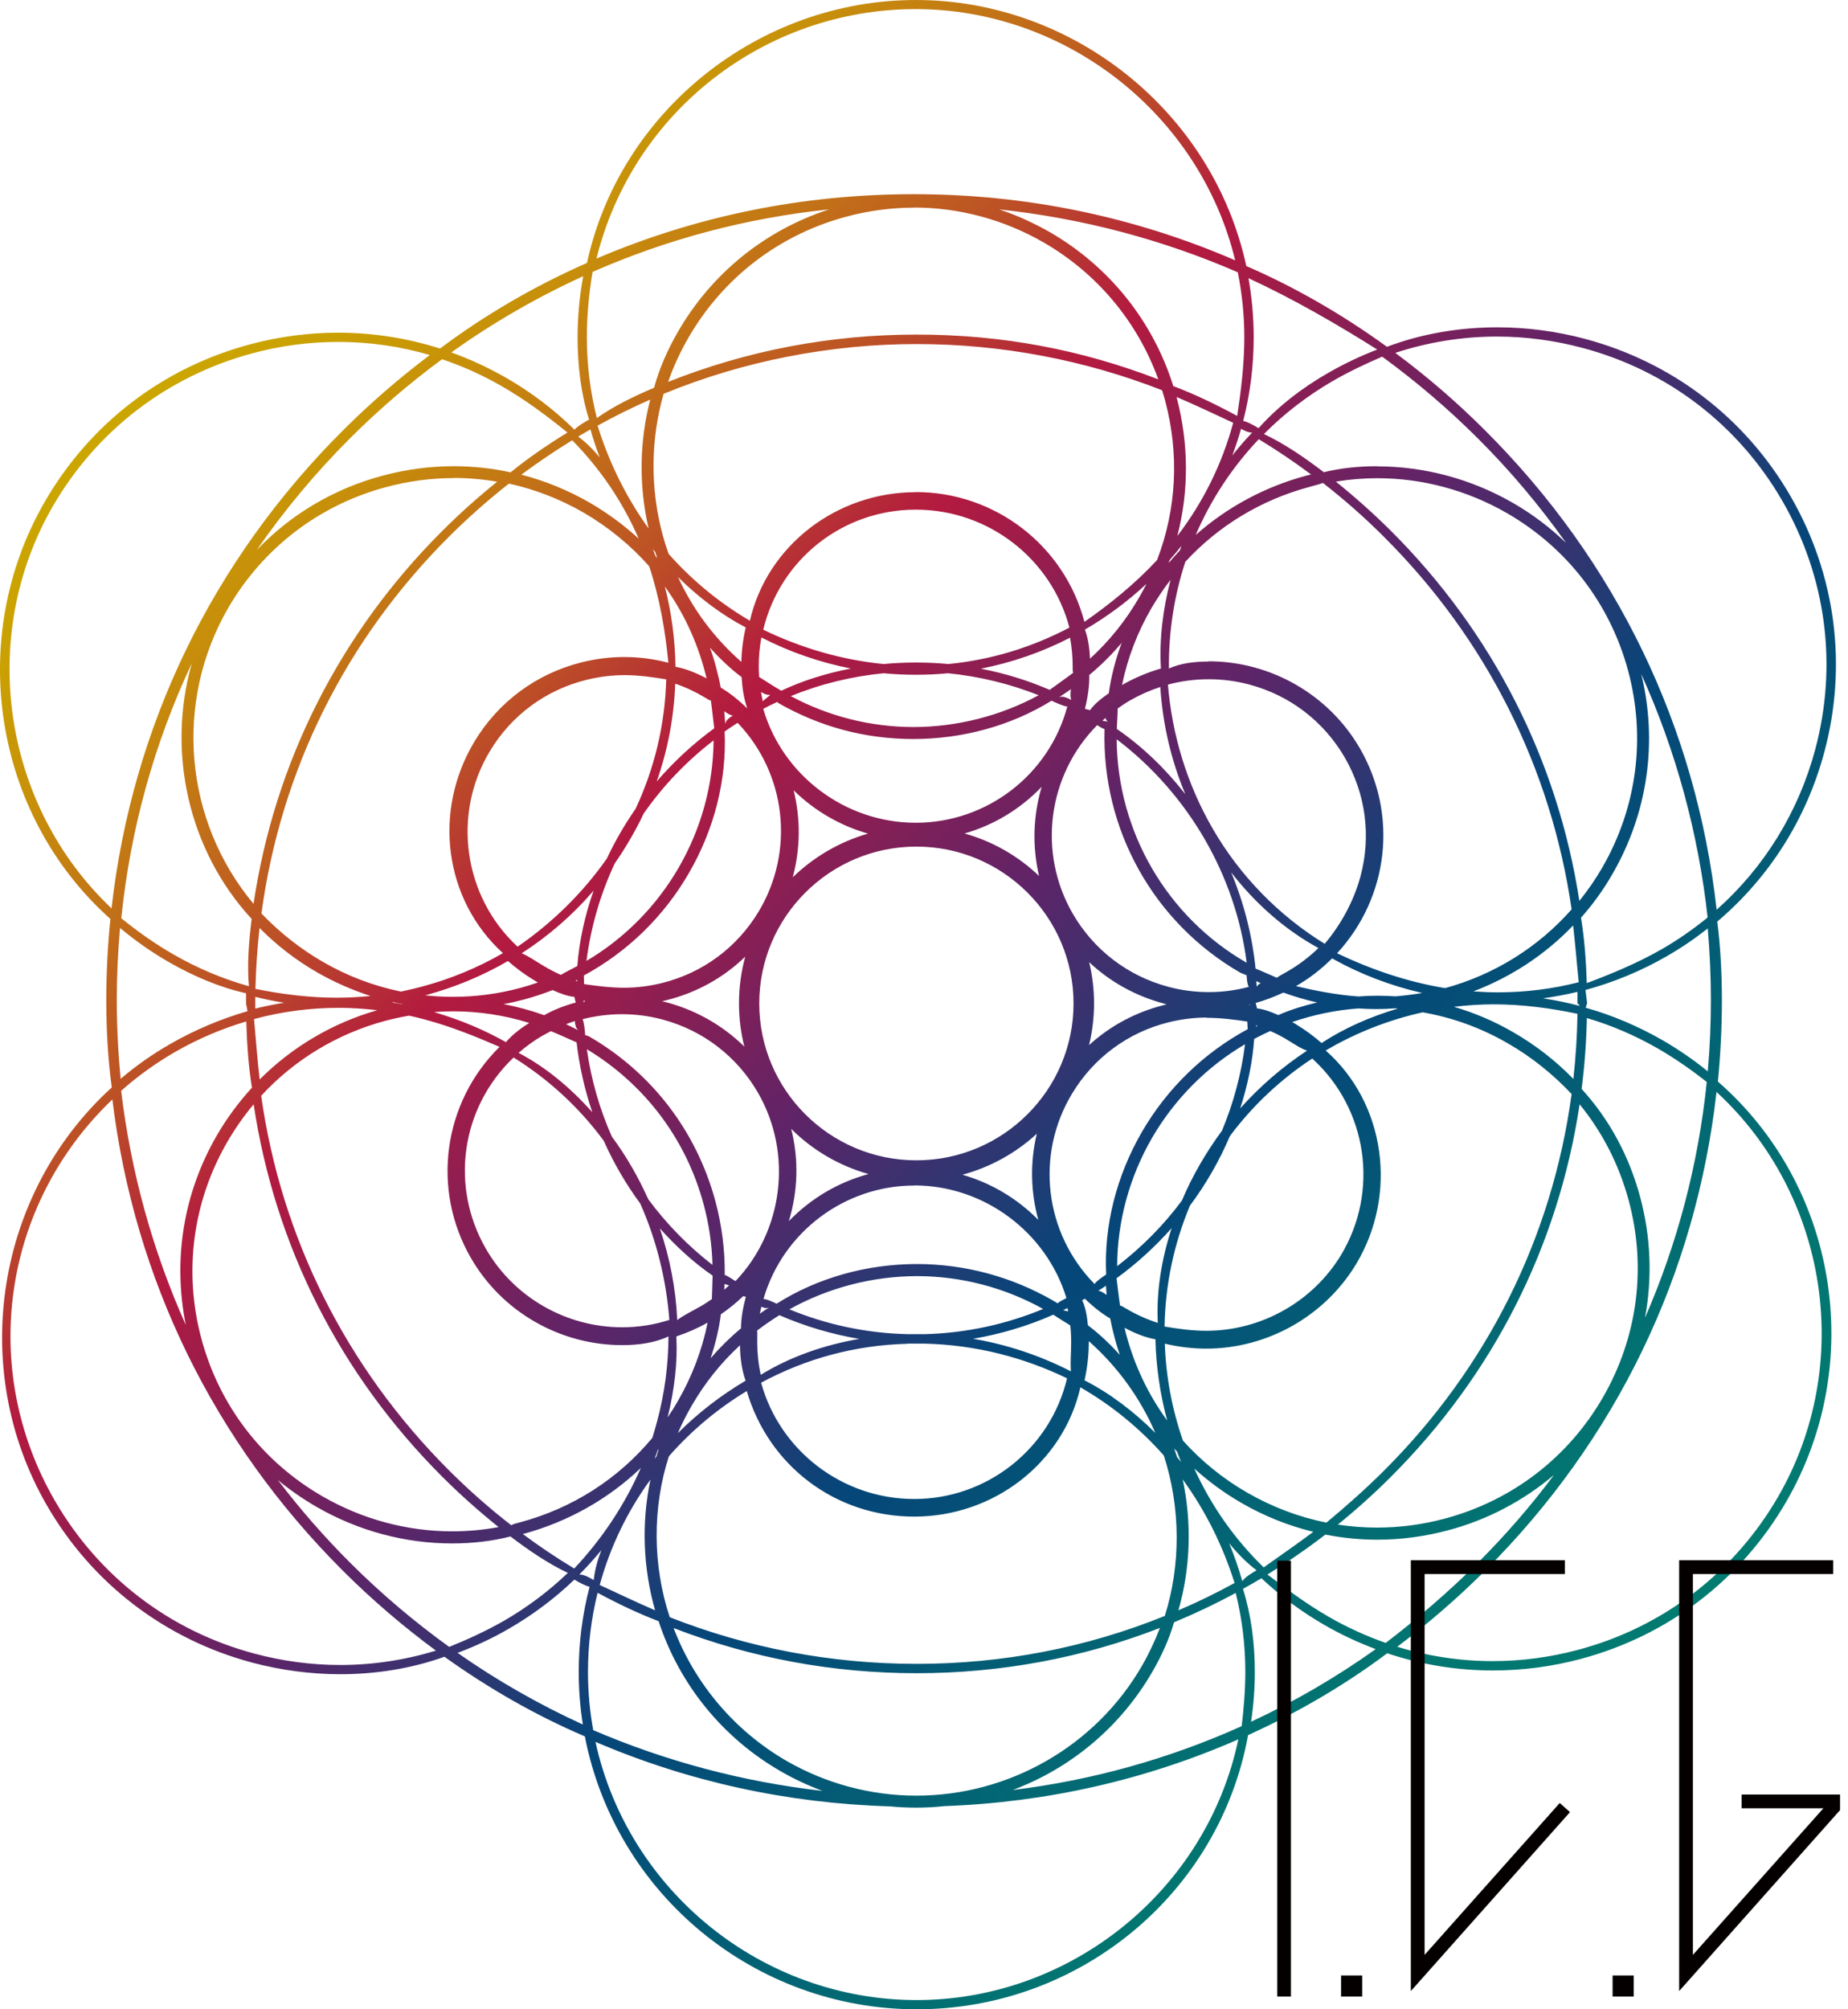 <svg width="138" height="150" viewBox="0 0 138 150" fill="none" xmlns="http://www.w3.org/2000/svg">
<g clip-path="url(#clip0_16_626)">
<path d="M68.451 150C56.389 150 45.97 141.429 43.673 129.625C40.06 128.088 36.503 126.057 33.189 123.682C30.753 124.557 28.092 124.986 25.403 124.986C23.2 124.986 20.987 124.688 18.831 124.12C12.314 122.377 6.872 118.213 3.501 112.381C-2.38 102.208 -0.345 89.091 8.347 81.181C8.067 79.113 7.936 76.886 7.936 74.697C7.936 72.676 8.039 70.626 8.244 68.604C-0.485 60.816 -2.558 47.652 3.352 37.442C6.722 31.61 12.165 27.445 18.681 25.703C20.838 25.126 23.05 24.837 25.254 24.837C27.84 24.837 30.398 25.238 32.862 26.02C36.205 23.505 39.939 21.343 43.832 19.629C46.297 8.291 56.66 0 68.395 0C80.13 0 90.576 8.357 93.069 19.862C96.691 21.427 100.258 23.486 103.572 25.89C106.139 24.921 108.949 24.436 111.806 24.436C114.009 24.436 116.222 24.725 118.379 25.303C124.895 27.045 130.338 31.209 133.708 37.041C137.078 42.873 137.974 49.655 136.229 56.158C134.894 61.133 132.13 65.502 128.237 68.8C128.48 70.673 128.583 72.694 128.583 74.697C128.583 76.7 128.48 78.75 128.284 80.743C137.209 88.522 139.375 101.761 133.391 112.102C130.02 117.924 124.578 122.098 118.061 123.84C115.905 124.418 113.692 124.707 111.489 124.707C108.809 124.707 106.149 124.278 103.591 123.421C100.426 125.797 96.897 127.855 93.2 129.532C91.062 141.345 80.624 150 68.46 150H68.451ZM44.467 130.035C46.913 141.215 56.958 149.311 68.451 149.311C79.943 149.311 90.1 141.14 92.472 129.849C85.554 132.877 78.178 134.554 70.532 134.833C69.832 134.908 69.132 134.945 68.413 134.945C67.76 134.945 67.106 134.917 66.462 134.852C58.825 134.628 51.422 133.017 44.467 130.035ZM50.302 121.539C51.889 125.713 54.876 129.225 58.741 131.461C61.691 133.156 65.034 134.051 68.423 134.051C75.359 134.051 81.82 130.343 85.274 124.362C85.796 123.458 86.245 122.499 86.618 121.53C80.839 123.775 74.724 124.911 68.451 124.911C62.177 124.911 56.081 123.775 50.302 121.539ZM44.626 118.912C44.149 120.831 43.907 122.815 43.907 124.809C43.907 126.262 44.037 127.734 44.299 129.16C49.676 131.47 55.446 133.017 61.421 133.697C60.347 133.296 59.301 132.812 58.303 132.234C53.98 129.747 50.74 125.769 49.181 121.027C47.706 120.468 46.157 119.732 44.635 118.912H44.626ZM92.285 118.912C90.791 119.722 89.242 120.458 87.673 121.11C87.318 122.34 86.749 123.607 86.049 124.809C83.687 128.89 80.018 131.982 75.621 133.631C81.549 132.905 87.3 131.302 92.724 128.862C92.873 127.595 92.995 126.197 92.995 124.809C92.995 122.815 92.752 120.831 92.276 118.912H92.285ZM34.169 123.393C37.11 125.452 40.256 127.25 43.524 128.74C43.319 127.446 43.216 126.123 43.216 124.809C43.216 122.657 43.487 120.524 44.028 118.455C43.692 118.381 43.291 118.157 42.889 117.924C41.423 119.331 39.771 120.57 37.988 121.595C36.783 122.294 35.495 122.899 34.169 123.393ZM94.199 117.822C93.741 118.092 93.284 118.362 92.817 118.614C93.424 120.524 93.704 122.657 93.704 124.8C93.704 126.039 93.611 127.296 93.424 128.535C96.673 127.026 99.8 125.2 102.732 123.113C101.397 122.61 100.118 122.014 98.895 121.306C97.196 120.328 95.618 119.154 94.189 117.813L94.199 117.822ZM8.384 82.085C0.178 89.92 -1.596 102.189 4.099 112.037C7.385 117.71 12.678 121.763 19.008 123.449C21.099 124.008 23.256 124.297 25.403 124.297C27.83 124.297 30.23 123.933 32.554 123.225C30.099 121.418 27.765 119.415 25.608 117.263C15.974 107.649 10.027 95.5 8.393 82.094L8.384 82.085ZM55.763 103.848C53.588 105.161 51.627 106.801 49.947 108.72C48.715 112.549 48.724 116.834 50.012 120.729C55.801 123.011 62.037 124.213 68.451 124.213C74.864 124.213 81.101 123.011 86.982 120.635C88.177 116.853 88.177 112.568 86.907 108.655C85.143 106.661 83.043 104.928 80.68 103.568C79.392 109.214 74.211 113.22 68.273 113.22C62.336 113.22 57.378 109.372 55.763 103.838V103.848ZM104.337 122.936C106.653 123.645 109.052 124.008 111.479 124.008C113.627 124.008 115.774 123.719 117.865 123.16C124.195 121.465 129.488 117.412 132.774 111.748C138.479 101.891 136.537 89.221 128.181 81.517C126.65 95.137 120.685 107.49 110.901 117.254C108.856 119.294 106.653 121.204 104.337 122.936ZM20.754 110.49C22.416 112.679 24.236 114.757 26.169 116.685C28.447 118.958 30.93 121.064 33.544 122.946C34.87 122.415 36.289 121.763 37.633 120.999C39.37 119.993 40.975 118.791 42.404 117.421C40.938 116.732 39.491 115.744 38.118 114.701C36.755 115.055 35.252 115.223 33.768 115.223C30.239 115.223 26.738 114.282 23.639 112.493C22.621 111.906 21.65 111.235 20.745 110.481L20.754 110.49ZM98.96 114.571C97.597 115.623 96.141 116.62 94.647 117.542C96.047 118.614 97.588 119.76 99.24 120.71C100.584 121.483 102.013 122.135 103.479 122.648C105.822 120.859 108.165 118.847 110.34 116.685C112.394 114.636 114.317 112.428 116.045 110.108C113.757 112.046 111.05 113.471 108.128 114.244C106.382 114.71 104.608 114.943 102.834 114.943C101.546 114.943 100.239 114.813 98.96 114.561V114.571ZM48.575 110.453C46.838 112.838 45.559 115.493 44.784 118.325C46.082 118.921 47.492 119.601 48.92 120.216C48.014 117.03 47.893 113.667 48.575 110.453ZM88.317 110.434C89.008 113.676 88.905 117.039 88 120.216C89.419 119.611 90.829 118.921 92.192 118.176C91.342 115.474 90.063 112.838 88.317 110.443V110.434ZM91.79 115.213C92.173 116.136 92.5 117.086 92.77 118.045C92.985 117.729 93.415 117.477 93.835 117.226C93.106 116.685 92.425 115.987 91.79 115.213ZM43.281 117.542C43.608 117.542 43.972 117.747 44.336 117.952C44.411 117.235 44.616 116.48 44.906 115.726C44.383 116.359 43.841 116.965 43.263 117.542H43.281ZM39.033 114.515C40.275 115.437 41.563 116.303 42.88 117.095C44.906 114.943 46.623 112.409 47.856 109.586C45.41 111.925 42.385 113.62 39.071 114.515H39.043H39.033ZM89.195 109.661C90.455 112.428 92.192 114.897 94.367 117.011C95.525 116.182 96.822 115.297 98.073 114.356C96.206 113.9 94.404 113.182 92.714 112.204C91.454 111.478 90.278 110.62 89.204 109.652L89.195 109.661ZM18.943 82.439C18.205 83.315 17.552 84.256 16.982 85.234C14.387 89.715 13.696 94.941 15.04 99.944C16.385 104.947 19.596 109.121 24.087 111.71C27.046 113.415 30.389 114.319 33.768 114.319C34.926 114.319 36.083 114.217 37.232 114.002C35.757 112.819 34.347 111.561 33.049 110.266C25.403 102.636 20.53 93.022 18.943 82.448V82.439ZM99.903 113.816C100.874 113.965 101.854 114.04 102.834 114.04C104.534 114.04 106.233 113.816 107.894 113.369C112.908 112.027 117.09 108.822 119.686 104.341C122.281 99.86 122.972 94.634 121.627 89.631C120.909 86.967 119.676 84.544 117.958 82.439C116.371 93.022 111.498 102.636 103.852 110.266C102.61 111.506 101.285 112.698 99.903 113.816ZM30.519 75.825C29.931 75.927 29.352 76.057 28.773 76.207C25.198 77.166 21.986 79.104 19.503 81.805C20.997 92.379 25.842 102.087 33.535 109.773C34.982 111.217 36.541 112.595 38.175 113.862C38.315 113.779 38.576 113.713 38.828 113.648C42.73 112.605 46.147 110.425 48.715 107.341C48.827 106.969 48.957 106.54 49.069 106.111C49.63 104.034 49.91 101.9 49.919 99.767C48.92 100.242 47.697 100.419 46.474 100.419C41.816 100.419 37.484 97.932 35.168 93.916C32.2 88.793 33.077 82.309 37.306 78.153C35.57 77.399 33.675 76.626 31.705 76.104C31.303 75.992 30.911 75.899 30.519 75.815V75.825ZM86.982 100.298C87.066 102.767 87.524 105.208 88.336 107.546C89.699 109.065 91.333 110.397 93.153 111.44C95.002 112.502 96.99 113.257 99.053 113.667C100.491 112.474 101.976 111.161 103.357 109.782C111.059 102.096 115.905 92.379 117.361 81.675C116.007 80.231 114.383 78.908 112.572 77.874C110.602 76.737 108.473 75.964 106.242 75.573C103.721 76.132 101.257 77.091 98.997 78.424C103.46 82.355 104.403 89.156 101.266 94.373C98.923 98.258 94.638 100.68 90.072 100.68C89.036 100.68 87.99 100.55 86.973 100.307L86.982 100.298ZM67.76 100.317C63.904 100.419 60.226 101.397 56.837 103.223C58.218 108.273 62.886 111.906 68.273 111.906C73.66 111.906 78.421 108.208 79.682 102.897C76.433 101.323 72.848 100.401 69.085 100.307H68.395H67.769L67.76 100.317ZM87.878 108.757C87.99 108.878 88.093 109.018 88.205 109.149C88.093 108.888 87.99 108.627 87.897 108.366C87.822 108.291 87.757 108.217 87.682 108.142C87.757 108.347 87.822 108.552 87.888 108.757H87.878ZM49.107 108.273C49.041 108.478 48.967 108.683 48.883 108.897C48.929 108.841 48.976 108.785 49.023 108.729C49.069 108.552 49.125 108.366 49.191 108.18C49.163 108.208 49.135 108.245 49.107 108.282V108.273ZM55.25 100.438C53.821 101.751 52.608 103.279 51.637 104.966C51.263 105.618 50.918 106.288 50.619 106.987C52.132 105.478 53.831 104.164 55.679 103.074C55.399 102.301 55.268 101.369 55.259 100.438H55.25ZM81.306 100.205C81.306 101.146 81.194 102.105 80.989 103.046C82.884 104.015 84.676 105.375 86.273 106.969C85.143 104.351 83.435 102.003 81.306 100.121V100.205ZM84.107 99.655C84.732 101.975 85.75 104.118 87.16 106.046C86.627 104.062 86.329 102.022 86.282 99.981C85.544 99.86 84.742 99.534 83.976 99.124C84.013 99.301 84.06 99.478 84.107 99.655ZM52.85 98.733C52.057 99.18 51.291 99.506 50.507 99.767C50.61 101.714 50.358 103.782 49.854 105.813C50.124 105.422 50.376 105.021 50.61 104.612C51.674 102.767 52.43 100.792 52.841 98.733H52.85ZM58.2 98.183C57.63 98.537 57.08 98.919 56.538 99.329C56.566 99.543 56.547 99.87 56.547 100.196C56.547 101.006 56.631 101.826 56.809 102.636C59.003 101.286 61.523 100.41 64.165 99.953C62.112 99.609 60.114 99.013 58.2 98.183ZM72.661 99.944C75.2 100.373 77.656 101.192 79.971 102.376C79.915 101.723 79.99 100.96 79.99 100.196C79.99 99.776 79.971 99.357 79.924 98.947C79.551 98.724 79.112 98.435 78.655 98.146C76.741 98.994 74.734 99.59 72.67 99.944H72.661ZM55.502 96.758C54.988 97.252 54.428 97.708 53.831 98.118C53.7 99.18 53.429 100.298 53.065 101.397C53.756 100.596 54.522 99.842 55.334 99.162C55.334 98.426 55.483 97.606 55.698 96.805L55.502 96.767V96.758ZM80.811 97.075C81.054 97.569 81.175 98.249 81.241 98.938C82.072 99.562 82.874 100.317 83.621 101.146C83.481 100.727 83.351 100.307 83.239 99.879C83.108 99.394 82.996 98.91 82.902 98.426C82.258 98.053 81.605 97.531 81.017 96.954L80.82 97.065L80.811 97.075ZM58.947 97.746C61.748 98.901 64.707 99.525 67.75 99.599H68.441H69.076C72.12 99.516 75.088 98.882 77.898 97.718C75.014 96.115 71.765 95.267 68.479 95.267C65.192 95.267 61.859 96.124 58.947 97.746ZM97.999 79.02C95.627 80.576 93.555 82.523 91.846 84.805C91.071 86.631 90.063 88.392 88.859 90.004C87.664 92.855 87.019 95.892 86.963 99.031C87.906 99.189 88.989 99.348 90.082 99.348C94.18 99.348 98.036 97.177 100.146 93.684C103.012 88.914 102.116 82.774 97.999 79.029V79.02ZM38.343 78.955C34.422 82.7 33.581 88.56 36.298 93.246C38.38 96.851 42.282 99.087 46.465 99.087C47.66 99.087 48.845 98.901 49.984 98.537C49.76 95.621 49.06 92.65 47.809 89.845C46.745 88.401 45.821 86.818 45.083 85.159C43.253 82.681 40.985 80.585 38.352 78.945L38.343 78.955ZM18.392 76.253C16.543 76.803 14.751 77.567 13.07 78.535C11.633 79.365 10.27 80.343 9.047 81.433C9.766 87.442 11.381 93.348 13.873 98.91C12.893 94 13.705 89.063 16.189 84.768C16.926 83.492 17.813 82.299 18.812 81.2C18.56 79.626 18.439 77.93 18.392 76.253ZM87.496 91.681C86.263 93.069 84.891 94.326 83.379 95.426C83.463 96.031 83.528 96.749 83.64 97.466C83.733 97.466 83.892 97.578 84.06 97.671C84.807 98.118 85.61 98.481 86.459 98.761C86.338 96.423 86.74 94 87.496 91.671V91.681ZM49.266 91.681C50.022 93.907 50.47 96.208 50.572 98.547C51.058 98.174 51.702 97.876 52.3 97.531C52.598 97.364 52.878 97.177 53.158 96.982C53.168 96.469 53.205 95.845 53.215 95.23C51.795 94.252 50.461 93.031 49.256 91.681H49.266ZM118.5 75.992C118.463 77.762 118.332 79.542 118.108 81.293C120.171 83.548 121.665 86.305 122.486 89.389C123.28 92.342 123.392 95.426 122.841 98.379C125.278 92.789 126.827 86.874 127.453 80.771C126.351 79.905 125.1 79.02 123.784 78.265C122.113 77.306 120.339 76.542 118.5 76.001V75.992ZM56.753 98.062C56.977 97.904 57.21 97.746 57.444 97.596C57.369 97.634 57.304 97.652 57.229 97.652C57.108 97.652 56.986 97.606 56.855 97.55C56.818 97.718 56.781 97.885 56.743 98.062H56.753ZM79.392 97.811L79.766 97.904C79.747 97.82 79.728 97.736 79.71 97.652L79.392 97.811ZM68.273 88.504C63.073 88.504 58.452 91.988 57.014 96.972C57.285 96.991 57.64 97.159 57.995 97.326C61.057 95.388 64.735 94.364 68.479 94.364C72.026 94.364 75.527 95.305 78.608 97.075L78.981 97.298C79.112 97.168 79.374 97.037 79.635 96.907C78.16 92.025 73.52 88.495 68.273 88.495V88.504ZM82.016 96.357C82.221 96.385 82.426 96.516 82.641 96.674C82.622 96.451 82.604 96.218 82.585 95.985C82.398 96.115 82.212 96.236 82.016 96.357ZM54.083 96.283C54.204 96.171 54.325 96.069 54.447 95.957L54.101 95.854C54.101 95.994 54.092 96.143 54.083 96.283ZM90.119 75.964C89.167 75.964 88.205 76.085 87.262 76.318C84.228 77.073 81.67 78.964 80.055 81.647C77.301 86.212 77.992 92.053 81.736 95.854C81.913 95.612 82.258 95.379 82.604 95.146C82.426 91.513 83.369 87.796 85.264 84.516C87.141 81.275 89.876 78.61 93.172 76.831L93.144 76.262C92.229 76.123 91.174 75.983 90.119 75.983V75.964ZM46.437 75.713C45.447 75.713 44.458 75.843 43.505 76.085C43.627 76.393 43.664 76.831 43.701 77.278L43.953 77.352C48.649 80.054 52.01 84.433 53.42 89.668C53.905 91.466 54.139 93.32 54.12 95.174C54.344 95.258 54.634 95.454 54.923 95.64C58.471 91.923 59.236 86.128 56.594 81.563C55.026 78.862 52.505 76.924 49.48 76.113C48.481 75.843 47.464 75.713 46.437 75.713ZM92.985 77.949C90.11 79.635 87.71 82.057 86.03 84.945C84.34 87.87 83.435 91.178 83.425 94.522C85.255 93.115 86.889 91.476 88.261 89.622C88.653 88.69 89.12 87.758 89.634 86.874C90.119 86.035 90.66 85.215 91.249 84.414C92.108 82.364 92.696 80.184 92.976 77.939L92.985 77.949ZM43.823 78.321C44.14 80.576 44.766 82.774 45.69 84.852C46.222 85.569 46.736 86.352 47.202 87.162C47.65 87.936 48.052 88.737 48.416 89.538C49.77 91.364 51.385 93.022 53.205 94.429C53.168 92.91 52.944 91.392 52.542 89.901C51.235 85.029 48.136 80.93 43.813 78.321H43.823ZM59.087 84.284C59.656 86.557 59.591 88.914 58.909 91.159C60.553 89.463 62.588 88.262 64.856 87.647C62.681 87.032 60.702 85.886 59.096 84.284H59.087ZM71.849 87.693C74.005 88.308 75.947 89.463 77.534 91.066C76.956 88.951 76.918 86.752 77.422 84.638C75.835 86.1 73.931 87.144 71.849 87.703V87.693ZM68.432 63.201C61.962 63.201 56.697 68.455 56.697 74.912C56.697 81.368 61.962 86.622 68.432 86.622C74.902 86.622 80.167 81.368 80.167 74.912C80.167 68.455 74.902 63.201 68.432 63.201ZM40.574 77.278C39.911 77.66 39.285 78.107 38.725 78.601C40.77 79.672 42.618 81.219 44.233 83.035C43.655 81.34 43.263 79.588 43.057 77.818C42.478 77.567 41.825 77.259 41.143 76.98C40.957 77.073 40.761 77.175 40.574 77.287V77.278ZM94.862 76.97C94.451 77.147 94.059 77.352 93.657 77.557C93.536 79.262 93.172 81.023 92.612 82.746C94.077 81.107 95.749 79.653 97.606 78.433C97.14 78.284 96.645 77.939 96.122 77.623C95.711 77.371 95.291 77.157 94.862 76.97ZM25.3 75.238C23.163 75.238 21.034 75.517 18.971 76.076C19.101 77.501 19.213 79.048 19.391 80.585C21.818 78.153 24.843 76.365 28.176 75.415C27.214 75.303 26.253 75.238 25.3 75.238ZM108.548 75.154C110.107 75.61 111.601 76.244 113.01 77.064C114.672 78.023 116.175 79.188 117.492 80.548C117.669 78.945 117.772 77.315 117.8 75.685C115.83 75.266 113.683 74.977 111.545 74.977C110.564 74.977 109.566 75.042 108.557 75.163L108.548 75.154ZM8.963 69.275C8.804 71.082 8.72 72.89 8.72 74.651C8.72 76.607 8.823 78.582 9.009 80.538C10.167 79.551 11.418 78.675 12.725 77.93C14.546 76.886 16.478 76.067 18.485 75.489L18.373 74.912V74.148C16.431 73.719 14.443 72.881 12.585 71.809C11.315 71.082 10.102 70.225 8.972 69.284L8.963 69.275ZM118.407 75.228C120.395 75.787 122.318 76.607 124.129 77.641C125.324 78.331 126.463 79.113 127.528 79.98C127.686 78.191 127.761 76.393 127.761 74.641C127.761 72.89 127.677 71.101 127.528 69.312C126.557 70.076 125.52 70.784 124.456 71.39C122.552 72.489 120.516 73.328 118.397 73.905L118.519 74.893L118.416 75.219L118.407 75.228ZM49.443 74.744C51.758 75.293 53.905 76.477 55.586 78.135C55.315 77.082 55.184 76.001 55.184 74.902C55.184 73.719 55.343 72.545 55.651 71.418C54.017 73.002 51.992 74.12 49.76 74.669C49.648 74.697 49.546 74.725 49.443 74.744ZM81.334 71.828C81.577 72.834 81.698 73.868 81.698 74.902C81.698 75.936 81.577 76.998 81.325 78.023C82.902 76.579 84.835 75.545 86.945 75.023C87.01 75.005 87.066 74.995 87.122 74.977C87.047 74.958 86.963 74.939 86.889 74.912C84.798 74.353 82.884 73.29 81.334 71.828ZM96.803 76.486C97.457 76.877 98.092 77.343 98.689 77.865C100.379 76.756 102.33 75.899 104.384 75.293C104.319 75.293 104.263 75.284 104.197 75.275C103.731 75.312 103.245 75.331 102.76 75.331C102.321 75.331 101.873 75.312 101.434 75.284C99.754 75.405 98.092 75.75 96.495 76.3C96.598 76.356 96.701 76.421 96.803 76.477V76.486ZM32.405 75.554C34.384 76.132 36.139 76.877 37.782 77.799C38.23 77.269 38.856 76.784 39.519 76.365C37.67 75.787 35.747 75.498 33.815 75.498C33.348 75.498 32.872 75.517 32.405 75.554ZM42.264 76.458C42.572 76.598 42.88 76.756 43.188 76.915C42.992 76.756 42.945 76.495 42.926 76.225C42.702 76.3 42.488 76.374 42.273 76.458H42.264ZM93.797 76.7L93.881 76.561L93.807 76.532V76.691L93.797 76.7ZM37.596 74.958C38.623 75.154 39.64 75.433 40.639 75.787C41.321 75.396 42.142 75.07 42.992 74.846L42.889 74.418C42.404 74.38 41.825 74.166 41.265 73.915C40.565 74.185 39.846 74.427 39.108 74.623C38.604 74.753 38.1 74.874 37.596 74.958ZM95.833 74.101C95.151 74.418 94.46 74.679 93.769 74.874L93.872 75.284C94.339 75.321 94.908 75.536 95.459 75.778C96.346 75.387 97.336 75.079 98.363 74.837C97.513 74.651 96.663 74.399 95.842 74.101H95.833ZM19.064 75.293C19.699 75.135 20.446 74.986 21.221 74.856C20.492 74.744 19.774 74.595 19.064 74.418V75.293ZM115.223 74.529C116.147 74.669 117.072 74.856 117.977 75.098L117.8 74.893V74.045C116.95 74.25 116.082 74.408 115.223 74.529ZM93.349 75.033L93.312 74.995C93.312 74.995 93.275 75.005 93.246 75.014C93.284 75.023 93.312 75.033 93.349 75.042V75.033ZM30.006 74.967C30.006 74.967 30.043 74.967 30.062 74.958C29.838 74.921 29.614 74.874 29.39 74.818C29.343 74.818 29.305 74.837 29.259 74.837C29.511 74.874 29.763 74.921 30.006 74.967ZM43.58 74.837C43.58 74.837 43.655 74.753 43.701 74.725C43.664 74.716 43.617 74.707 43.58 74.697V74.837ZM19.381 69.275C19.213 70.784 19.111 72.322 19.073 73.822C20.987 74.213 23.069 74.483 25.151 74.483C25.991 74.483 26.831 74.436 27.672 74.353C26.29 73.905 24.946 73.318 23.685 72.592C22.098 71.679 20.66 70.57 19.381 69.275ZM31.752 74.306C32.442 74.38 33.133 74.418 33.824 74.418C35.523 74.418 37.222 74.194 38.875 73.747C39.313 73.626 39.743 73.495 40.172 73.346C40.079 73.29 39.986 73.244 39.902 73.188C39.202 72.769 38.548 72.284 37.932 71.744C36.009 72.862 33.927 73.719 31.752 74.306ZM99.474 71.548C98.661 72.359 97.756 73.058 96.775 73.617C98.185 73.952 99.81 74.278 101.443 74.39C101.901 74.353 102.386 74.334 102.872 74.334C103.32 74.334 103.768 74.353 104.216 74.38C104.879 74.325 105.551 74.241 106.205 74.129C103.833 73.589 101.574 72.722 99.474 71.548ZM110.004 74.008C110.62 74.054 111.246 74.082 111.862 74.082C113.888 74.082 115.914 73.831 117.893 73.328C117.753 71.986 117.641 70.524 117.473 69.089C115.4 71.26 112.833 72.946 110.004 74.017V74.008ZM81.931 54.136C78.225 57.882 77.469 63.648 80.111 68.213C81.679 70.915 84.21 72.853 87.225 73.663C88.224 73.933 89.242 74.064 90.268 74.064C91.295 74.064 92.285 73.933 93.256 73.672C93.135 73.477 93.116 73.141 93.088 72.806L92.63 72.62C86.151 68.884 82.258 61.915 82.482 54.425C82.333 54.388 82.137 54.267 81.931 54.136ZM38.007 36.1C36.438 37.33 34.926 38.672 33.525 40.069C25.814 47.764 20.969 57.49 19.522 68.195C20.838 69.564 22.397 70.822 24.134 71.819C25.954 72.871 27.905 73.607 29.94 74.026C30.445 73.915 30.995 73.794 31.546 73.644C33.665 73.076 35.682 72.238 37.558 71.157C33.161 67.151 32.302 60.565 35.43 55.357C37.222 52.385 40.07 50.279 43.449 49.441C44.495 49.18 45.559 49.05 46.614 49.05C47.725 49.05 48.836 49.19 49.91 49.478C49.686 47.121 49.266 44.653 48.481 42.277C47.1 40.712 45.428 39.342 43.552 38.252C41.816 37.255 39.948 36.529 37.997 36.1H38.007ZM90.24 49.367C94.899 49.367 99.222 51.854 101.546 55.86C104.412 60.807 103.721 66.956 99.847 71.166C102.33 72.35 105.056 73.3 107.913 73.766C111.563 72.769 114.85 70.738 117.361 67.887C115.839 57.369 111.013 47.718 103.348 40.078C101.92 38.644 100.379 37.293 98.792 36.054C98.531 36.156 98.148 36.24 97.774 36.352C94.199 37.311 90.997 39.24 88.513 41.941C87.682 44.485 87.262 47.177 87.29 49.907C88.14 49.516 89.195 49.385 90.25 49.385L90.24 49.367ZM55.072 53.969C54.746 54.174 54.428 54.388 54.111 54.611C54.279 58.217 53.336 61.915 51.45 65.167C49.583 68.409 46.866 71.055 43.599 72.825L43.617 73.468C44.523 73.598 45.559 73.738 46.595 73.738C47.548 73.738 48.509 73.617 49.443 73.384C52.477 72.629 55.035 70.738 56.65 68.055C59.367 63.536 58.723 57.751 55.072 53.95V53.969ZM93.844 73.672C93.891 73.551 94.003 73.468 94.143 73.402C94.031 73.346 93.928 73.3 93.816 73.244L93.844 73.672ZM14.331 49.497C11.511 55.497 9.738 61.897 9.056 68.549C10.214 69.49 11.539 70.44 12.949 71.25C14.732 72.275 16.628 73.076 18.588 73.626C18.448 72.023 18.579 70.291 18.793 68.604C14.079 63.49 12.426 56.167 14.331 49.488V49.497ZM122.561 50.317C123.803 55.403 123.046 60.686 120.414 65.241C119.742 66.415 118.948 67.514 118.061 68.511C118.313 70.03 118.444 71.716 118.491 73.393C120.339 72.704 122.29 71.893 124.111 70.85C125.306 70.16 126.445 69.368 127.518 68.493C126.827 62.242 125.175 56.102 122.561 50.317ZM43.132 73.263L43.076 73.151L42.973 73.207L43.132 73.263ZM91.939 65.129C92.892 67.412 93.508 69.825 93.76 72.312C94.227 72.489 94.787 72.76 95.347 72.992C95.534 72.853 95.842 72.694 96.131 72.527C96.981 72.042 97.756 71.446 98.456 70.775C95.945 69.406 93.751 67.459 91.939 65.129ZM44.327 66.49C42.768 68.306 40.966 69.871 38.959 71.166C39.481 71.381 40.023 71.772 40.593 72.107C41.013 72.359 41.442 72.582 41.881 72.778C42.226 72.573 42.674 72.35 43.113 72.117C43.253 70.253 43.673 68.344 44.327 66.49ZM83.388 55.189C83.435 62.065 87.132 68.446 93.097 71.874C92.285 65.418 88.775 59.279 83.388 55.189ZM53.289 55.273C51.273 56.819 49.517 58.655 48.061 60.742C47.772 61.366 47.436 61.999 47.072 62.623C46.708 63.257 46.315 63.872 45.905 64.459C44.831 66.751 44.121 69.201 43.795 71.735C46.633 70.058 49.013 67.654 50.684 64.766C52.365 61.859 53.261 58.59 53.289 55.273ZM46.642 50.401C45.69 50.401 44.728 50.522 43.785 50.755C40.751 51.509 38.184 53.4 36.578 56.084C33.74 60.797 34.608 66.937 38.651 70.673C41.171 68.94 43.468 66.732 45.316 64.095C45.914 62.819 46.642 61.561 47.464 60.378C48.883 57.341 49.658 54.09 49.751 50.717C48.799 50.559 47.725 50.401 46.642 50.401ZM90.259 50.708C89.232 50.708 88.215 50.839 87.216 51.109C87.524 54.835 88.616 58.506 90.567 61.878C92.593 65.381 95.487 68.344 98.923 70.458C100.09 69.08 101.079 67.328 101.593 65.428C102.405 62.409 101.985 59.26 100.426 56.559C98.857 53.857 96.337 51.919 93.312 51.109C92.313 50.839 91.286 50.708 90.268 50.708H90.259ZM104.197 26.346C106.559 28.098 108.819 30.045 110.901 32.132C120.694 41.904 126.669 54.267 128.19 67.915C131.757 64.748 134.296 60.62 135.547 55.972C137.246 49.646 136.369 43.05 133.092 37.386C129.815 31.722 124.522 27.66 118.182 25.974C116.091 25.415 113.935 25.126 111.787 25.126C109.211 25.126 106.653 25.536 104.188 26.346H104.197ZM25.254 25.526C23.107 25.526 20.959 25.806 18.859 26.374C12.52 28.07 7.236 32.122 3.949 37.786C-1.671 47.513 0.178 60.099 8.328 67.813C9.868 54.211 15.843 41.876 25.608 32.132C27.644 30.101 29.828 28.209 32.097 26.505C29.875 25.852 27.578 25.526 25.263 25.526H25.254ZM33.899 35.69C32.209 35.69 30.5 35.914 28.839 36.361C23.825 37.703 19.643 40.907 17.038 45.389C12.977 52.413 13.743 61.254 18.933 67.477C20.511 56.885 25.384 47.252 33.049 39.612C34.337 38.327 35.7 37.106 37.129 35.961C36.046 35.774 34.963 35.681 33.889 35.681L33.899 35.69ZM99.763 35.961C101.201 37.116 102.573 38.345 103.861 39.622C111.461 47.205 116.325 56.754 117.94 67.254C118.575 66.462 119.144 65.642 119.639 64.785C122.234 60.304 122.925 55.077 121.581 50.075C120.236 45.072 117.025 40.898 112.534 38.308C109.575 36.603 106.233 35.7 102.853 35.7C101.835 35.7 100.799 35.783 99.772 35.951L99.763 35.961ZM59.264 58.999C59.796 61.142 59.768 63.369 59.199 65.493C60.786 63.956 62.709 62.838 64.819 62.232C62.728 61.636 60.823 60.527 59.264 58.999ZM72.026 62.223C74.108 62.8 76.013 63.89 77.59 65.39C77.077 63.192 77.142 60.919 77.786 58.739C76.199 60.397 74.23 61.589 72.026 62.223ZM58.06 52.394C57.696 52.562 57.35 52.73 56.995 52.916C58.433 57.863 63.092 61.422 68.385 61.422C73.679 61.422 78.337 57.853 79.7 52.748C79.364 52.702 78.944 52.497 78.524 52.31C75.499 54.183 71.877 55.17 68.208 55.17C64.539 55.17 61.159 54.23 58.078 52.459L58.06 52.394ZM86.646 51.286C85.871 51.537 85.115 51.873 84.415 52.273C84.088 52.459 83.771 52.674 83.463 52.888C83.463 53.335 83.416 53.876 83.397 54.416C85.311 55.73 87.038 57.397 88.513 59.288C87.449 56.745 86.823 54.053 86.646 51.286ZM50.423 51.043C50.33 53.54 49.863 55.99 49.041 58.338C50.311 56.857 51.758 55.525 53.336 54.369C53.252 53.754 53.187 53.018 53.084 52.292C52.981 52.292 52.822 52.18 52.654 52.078C51.954 51.658 51.207 51.304 50.432 51.043H50.423ZM59.049 51.966C61.859 53.475 65.024 54.276 68.217 54.276C71.41 54.276 74.706 53.456 77.562 51.901C75.396 51.043 73.128 50.494 70.794 50.261C70.028 50.335 69.216 50.373 68.395 50.373C67.573 50.373 66.77 50.335 65.977 50.261C63.596 50.494 61.262 51.062 59.059 51.966H59.049ZM54.157 54.053C54.195 53.764 54.456 53.587 54.727 53.419C54.512 53.391 54.297 53.251 54.083 53.093C54.111 53.41 54.139 53.736 54.157 54.053ZM82.324 53.81L82.734 53.866C82.622 53.801 82.576 53.708 82.557 53.596C82.473 53.661 82.398 53.736 82.324 53.81ZM80.886 53.382C80.886 53.382 80.905 53.354 80.923 53.344H80.895C80.895 53.344 80.895 53.373 80.895 53.382H80.886ZM83.761 47.988C83.033 48.854 82.221 49.665 81.343 50.391C81.362 51.174 81.231 52.059 81.017 52.916L81.399 53.018C81.707 52.571 82.24 52.143 82.8 51.751C82.968 50.503 83.304 49.227 83.761 47.988ZM53.009 48.332C53.187 48.826 53.345 49.32 53.476 49.832C53.607 50.326 53.728 50.829 53.821 51.332C54.493 51.724 55.184 52.282 55.801 52.888C55.548 52.152 55.427 51.351 55.38 50.55C54.559 49.935 53.756 49.171 53.009 48.342V48.332ZM56.828 51.668C56.865 51.891 56.911 52.124 56.958 52.348L57.528 51.873C57.528 51.873 57.462 51.873 57.434 51.873C57.229 51.873 57.023 51.779 56.828 51.658V51.668ZM79.29 52.012C79.523 52.012 79.766 52.133 79.999 52.255C79.915 52.031 79.934 51.751 79.971 51.453C79.682 51.658 79.383 51.854 79.084 52.05C79.149 52.022 79.224 52.012 79.29 52.012ZM56.855 47.596C56.725 48.295 56.659 49.013 56.659 49.73C56.659 50 56.669 50.27 56.688 50.54C57.173 50.839 57.742 51.22 58.34 51.565C59.936 50.81 61.71 50.261 63.54 49.907C61.215 49.45 58.975 48.677 56.855 47.587V47.596ZM73.221 49.916C74.995 50.252 76.722 50.783 78.384 51.5C78.907 51.118 79.532 50.689 80.139 50.224C80.092 50.13 80.102 49.935 80.102 49.739C80.102 49.022 80.036 48.304 79.906 47.606C77.796 48.696 75.546 49.469 73.221 49.925V49.916ZM87.412 43.283C86.879 43.972 86.403 44.69 85.974 45.416C84.938 47.205 84.2 49.124 83.789 51.137C84.704 50.615 85.684 50.196 86.693 49.907C86.562 47.755 86.833 45.491 87.412 43.283ZM49.648 43.795C50.152 45.752 50.414 47.764 50.442 49.776C51.179 49.907 51.982 50.233 52.766 50.643C52.72 50.447 52.673 50.261 52.617 50.065C52.001 47.783 51.011 45.677 49.648 43.786V43.795ZM68.385 38.047C62.952 38.047 58.265 41.736 56.995 47.01C59.75 48.342 62.802 49.264 65.986 49.572C66.761 49.497 67.573 49.46 68.395 49.46C69.216 49.46 70.028 49.497 70.822 49.572C73.987 49.264 77.03 48.342 79.859 46.851C78.515 41.736 73.828 38.047 68.395 38.047H68.385ZM50.638 43.097C51.758 45.519 53.345 47.643 55.362 49.413C55.38 48.547 55.492 47.68 55.688 46.842C53.887 45.901 52.178 44.606 50.647 43.097H50.638ZM85.6 43.6C84.21 44.895 82.669 46.041 81.017 47C81.25 47.624 81.362 48.388 81.399 49.171C82.846 47.848 84.079 46.311 85.068 44.597C85.255 44.27 85.442 43.935 85.61 43.6H85.6ZM68.385 36.734C74.295 36.734 79.476 40.712 80.979 46.423C82.856 45.118 84.751 43.59 86.403 41.811C87.86 38.029 88.075 33.883 87.001 29.886C86.936 29.635 86.852 29.374 86.777 29.132C81.007 26.877 74.808 25.685 68.441 25.685C62.074 25.685 55.539 26.933 49.555 29.402C48.593 32.746 48.537 36.417 49.48 39.92C49.611 40.404 49.76 40.88 49.928 41.345C51.655 43.302 53.709 44.997 55.997 46.339C57.294 40.721 62.476 36.743 68.385 36.743V36.734ZM88.224 40.749C87.944 41.112 87.654 41.457 87.346 41.802C87.318 41.876 87.29 41.951 87.272 42.025C87.542 41.709 87.822 41.392 88.112 41.084C88.149 40.973 88.186 40.87 88.224 40.749ZM48.948 41.513C48.948 41.513 49.041 41.606 49.079 41.653C49.023 41.504 48.976 41.355 48.929 41.206C48.873 41.14 48.817 41.075 48.761 41.01L48.948 41.513ZM33.021 26.812C30.594 28.591 28.288 30.576 26.159 32.7C23.583 35.271 21.239 38.075 19.176 41.056C21.734 38.383 24.946 36.473 28.596 35.504C30.332 35.038 32.106 34.805 33.88 34.805C35.308 34.805 36.737 34.954 38.128 35.262C39.407 34.218 40.873 33.212 42.376 32.29C40.891 31.088 39.248 29.849 37.474 28.834C36.046 28.014 34.552 27.334 33.012 26.821L33.021 26.812ZM102.834 34.815C106.363 34.815 109.864 35.755 112.964 37.535C114.42 38.373 115.755 39.38 116.95 40.535C114.971 37.74 112.758 35.113 110.331 32.7C108.128 30.501 105.729 28.461 103.217 26.626C102.05 27.129 100.771 27.725 99.558 28.424C97.662 29.523 95.917 30.855 94.385 32.402C95.907 33.119 97.42 34.153 98.857 35.252C100.09 34.945 101.471 34.805 102.834 34.805V34.815ZM38.94 35.439C40.705 35.895 42.413 36.594 44.019 37.516C45.335 38.28 46.577 39.184 47.697 40.218C46.502 37.47 44.831 35.001 42.73 32.867C41.442 33.659 40.172 34.517 38.94 35.429V35.439ZM87.86 29.635C88.784 33.156 88.784 36.678 87.916 40.013C89.858 37.479 91.258 34.638 92.089 31.563C90.754 30.948 89.307 30.25 87.86 29.635ZM94.003 32.784C92.014 34.88 90.436 37.283 89.288 39.938C91.631 37.861 94.469 36.333 97.532 35.513L97.905 35.42C96.645 34.479 95.328 33.594 93.993 32.784H94.003ZM48.556 29.83C47.221 30.417 45.895 31.07 44.626 31.777C45.456 34.451 46.717 37.069 48.435 39.454C47.697 36.268 47.744 32.961 48.556 29.83ZM43.178 32.597C43.748 33.007 44.289 33.548 44.784 34.144C44.523 33.454 44.289 32.765 44.093 32.057C43.785 32.234 43.477 32.411 43.178 32.588V32.597ZM92.677 32.01C92.49 32.681 92.266 33.352 92.023 34.004C92.49 33.408 92.985 32.84 93.508 32.29C93.489 32.29 93.48 32.29 93.461 32.29C93.209 32.29 92.948 32.16 92.668 32.01H92.677ZM33.703 26.309C35.122 26.821 36.503 27.464 37.82 28.219C39.678 29.29 41.386 30.585 42.898 32.076C43.151 31.805 43.571 31.563 43.991 31.321C43.393 29.439 43.132 27.324 43.132 25.191C43.132 23.654 43.272 22.126 43.552 20.617C40.107 22.191 36.793 24.101 33.703 26.309ZM93.228 20.756C93.489 22.228 93.62 23.71 93.62 25.191C93.62 27.296 93.359 29.393 92.836 31.424C93.172 31.498 93.583 31.722 93.984 31.964C95.412 30.361 97.224 28.955 99.203 27.828C100.351 27.166 101.583 26.579 102.844 26.095C99.81 24.185 96.589 22.322 93.228 20.766V20.756ZM61.888 15.633C55.763 16.275 49.844 17.84 44.252 20.3C43.991 21.828 43.823 23.505 43.823 25.191C43.823 27.222 44.075 29.244 44.57 31.209C45.802 30.334 47.305 29.598 48.845 28.945C49.219 27.548 49.844 26.113 50.629 24.762C53.149 20.402 57.117 17.198 61.878 15.642L61.888 15.633ZM74.612 15.633C75.919 16.061 77.18 16.639 78.393 17.328C82.818 19.881 86.095 23.961 87.617 28.824C89.157 29.402 90.791 30.184 92.388 31.051C92.668 29.206 92.92 27.194 92.92 25.182C92.92 23.551 92.752 21.921 92.434 20.328C86.842 17.896 80.83 16.294 74.612 15.633ZM68.264 15.502C66.565 15.502 64.866 15.726 63.204 16.173C58.191 17.514 54.008 20.719 51.413 25.2C50.806 26.253 50.292 27.362 49.891 28.508C55.782 26.169 62.018 24.977 68.432 24.977C74.846 24.977 80.746 26.104 86.497 28.321C84.947 24.017 81.922 20.402 77.936 18.101C74.976 16.396 71.634 15.493 68.254 15.493L68.264 15.502ZM68.236 14.496C76.601 14.496 84.676 16.164 92.238 19.434C89.606 8.552 79.616 0.68 68.376 0.68C57.136 0.68 47.258 8.319 44.542 19.303C52.02 16.108 59.992 14.496 68.236 14.496Z" fill="url(#paint0_linear_16_626)"/>
<path d="M96.402 116.509H95.375V149.05H96.402V116.509Z" fill="#040000"/>
<path d="M105.355 148.64V116.48H116.857V117.505H106.382V145.938L116.474 134.6L117.24 135.281L105.355 148.64Z" fill="#040000"/>
<path d="M125.391 148.64V116.48H136.892V117.505H126.418V145.938L136.164 134.992H130.059V133.967H137.406V135.131L125.391 148.64Z" fill="#040000"/>
<path d="M101.722 147.475H100.145V149.05H101.722V147.475Z" fill="#040000"/>
<path d="M122 147.475H120.422V149.05H122V147.475Z" fill="#040000"/>
</g>
<defs>
<linearGradient id="paint0_linear_16_626" x1="16.683" y1="22.909" x2="120.121" y2="126.555" gradientUnits="userSpaceOnUse">
<stop stop-color="#CBA600"/>
<stop offset="0.05" stop-color="#CAA002"/>
<stop offset="0.11" stop-color="#C78F0A"/>
<stop offset="0.17" stop-color="#C27416"/>
<stop offset="0.25" stop-color="#BC4E27"/>
<stop offset="0.32" stop-color="#B31F3D"/>
<stop offset="0.33" stop-color="#B31A40"/>
<stop offset="0.5" stop-color="#5E2468"/>
<stop offset="0.65" stop-color="#064679"/>
<stop offset="0.67" stop-color="#054978"/>
<stop offset="0.8" stop-color="#036474"/>
<stop offset="0.91" stop-color="#027571"/>
<stop offset="1" stop-color="#027B71"/>
</linearGradient>
<clipPath id="clip0_16_626">
<rect width="137.405" height="150" fill="white"/>
</clipPath>
</defs>
</svg>
